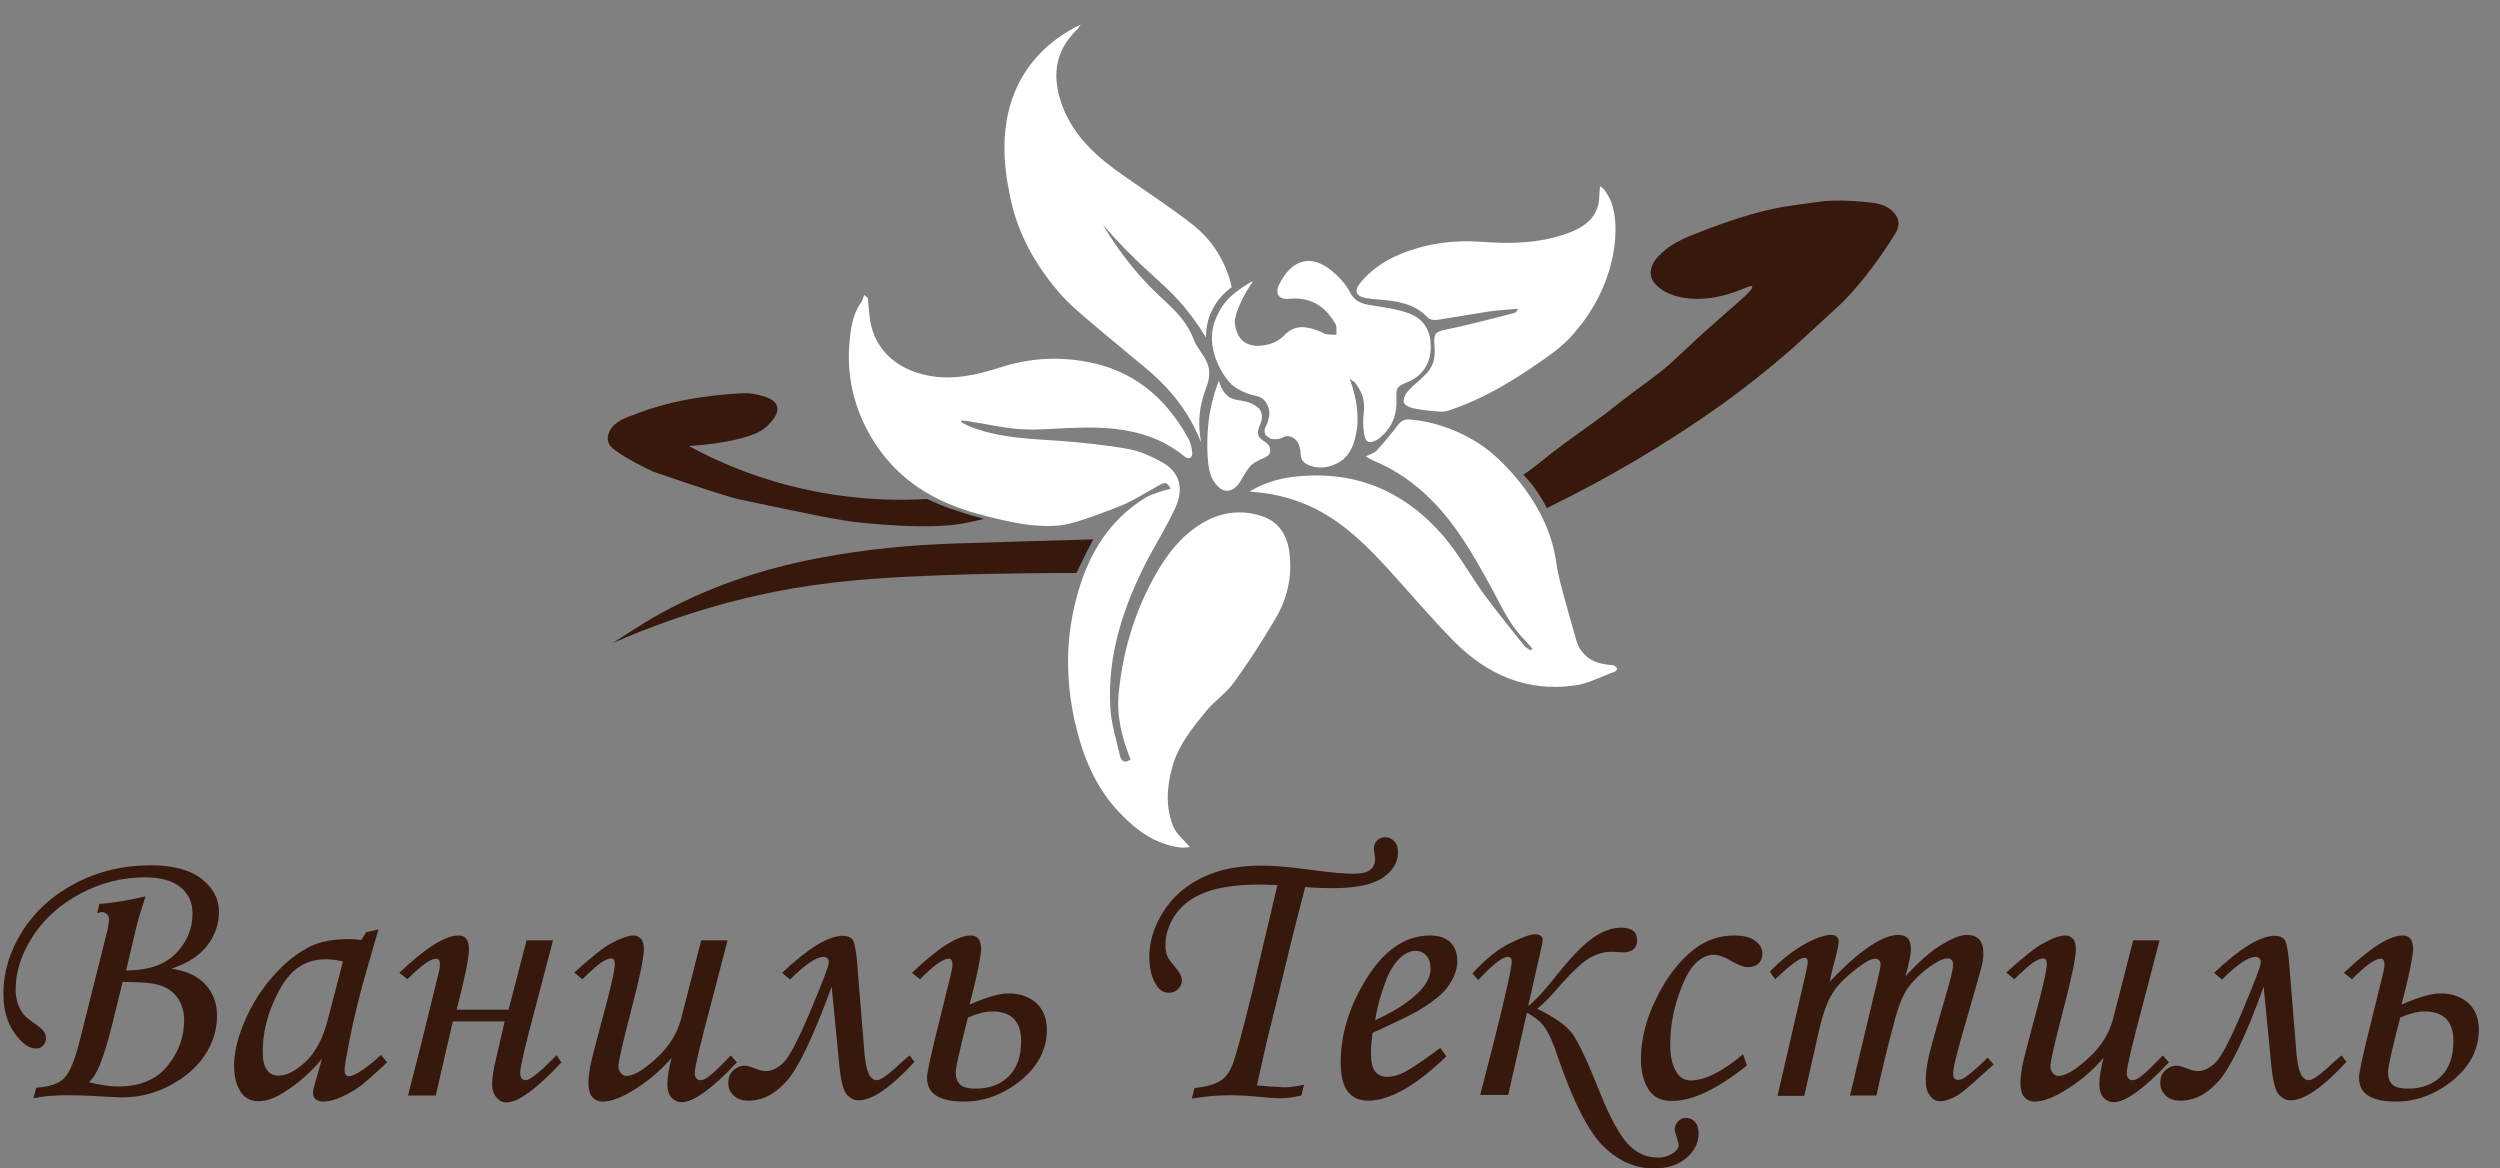 <?xml version="1.0" encoding="UTF-8"?> <svg xmlns="http://www.w3.org/2000/svg" width="92" height="43" viewBox="0 0 92 43" fill="none"><rect x="0" y="0" width="92" height="43" fill="#808080" stroke="none"/> <path d="M34.115 18.363C33.178 18.417 32.028 18.406 30.736 18.212C28.353 17.858 26.516 17.051 25.354 16.416C25.638 16.395 26.919 16.308 27.749 15.975C27.891 15.921 28.14 15.803 28.341 15.566C28.448 15.448 28.673 15.19 28.59 14.942C28.543 14.781 28.353 14.652 28.045 14.566C27.808 14.501 27.571 14.458 27.334 14.469C25.947 14.544 24.583 14.759 23.291 15.276C23.125 15.34 22.627 15.48 22.437 15.857C22.414 15.921 22.331 16.061 22.378 16.233C22.414 16.405 22.556 16.513 22.651 16.577C23.113 16.922 23.848 17.266 24.026 17.352C25.887 17.997 26.86 18.299 27.191 18.374C29.645 18.89 30.867 19.159 31.779 19.245C34.02 19.46 35.016 19.342 35.419 19.267C35.704 19.213 35.964 19.159 36.213 19.095C35.917 19.019 35.585 18.922 35.241 18.804C34.814 18.675 34.447 18.514 34.115 18.363Z" fill="#37180D"></path> <path d="M69.562 7.702C69.325 7.52 69.053 7.487 68.946 7.466C67.725 7.315 67.037 7.412 67.037 7.412C65.935 7.584 65.022 7.552 62.354 8.617C61.856 8.81 61.382 9.047 61.015 9.445C60.801 9.671 60.718 9.918 60.754 10.144C60.801 10.402 61.026 10.564 61.157 10.661C61.264 10.736 61.773 11.069 62.793 10.983C63.812 10.887 64.405 10.445 64.476 10.542C64.547 10.639 64.061 11.037 63.374 11.64C61.726 13.081 61.69 13.253 60.837 13.888C59.142 15.136 59.45 14.974 58.466 15.674C58.157 15.899 57.731 16.19 57.197 16.599C56.972 16.771 56.853 16.878 56.533 17.126C56.344 17.276 56.178 17.395 56.059 17.47C56.201 17.621 56.355 17.793 56.498 17.997C56.676 18.245 56.818 18.492 56.925 18.696C59.331 17.524 61.204 16.362 62.568 15.437C64.192 14.34 65.318 13.371 65.935 12.844C66.065 12.726 66.634 12.21 67.76 11.166C67.76 11.166 68.697 10.295 69.74 8.606C69.788 8.52 69.894 8.348 69.859 8.143C69.811 7.896 69.622 7.756 69.562 7.702Z" fill="#37180D"></path> <path d="M22.544 23.666C23.03 23.355 23.516 23.032 24.014 22.741C25.923 21.644 27.974 20.945 30.131 20.536C31.815 20.213 33.51 20.052 35.217 19.998C35.905 19.977 38.312 19.901 39.888 19.858C39.948 19.858 40.173 19.848 40.232 19.848C40.137 20.03 40.042 20.213 39.948 20.396C39.829 20.633 39.722 20.859 39.616 21.085C39.616 21.085 36.758 21.085 34.589 21.171C32.977 21.235 31.198 21.311 29.23 21.644C27.594 21.924 25.271 22.472 22.544 23.666Z" fill="#37180D"></path> <path d="M58.881 6.853C58.964 6.918 59.035 6.95 59.059 7.014C59.13 7.143 59.462 7.477 59.45 8.499C59.45 8.822 59.402 9.338 59.213 9.973C58.928 10.898 58.478 11.554 58.229 11.887C57.873 12.35 57.6 12.651 57.055 13.049C55.893 13.888 54.684 14.652 53.321 15.104C53.214 15.136 53.095 15.158 52.989 15.147C52.669 15.125 52.349 15.093 52.028 15.029C51.886 15.007 51.697 14.91 51.661 14.813C51.625 14.706 51.708 14.512 51.803 14.405C52.017 14.168 52.277 13.974 52.503 13.738C52.787 13.437 52.823 13.071 52.787 12.684C52.752 12.242 52.846 12.199 53.285 12.113C54.103 11.941 54.909 11.726 55.715 11.522C55.775 11.511 55.822 11.457 55.858 11.36C55.514 11.393 55.17 11.414 54.826 11.457C54.186 11.554 53.546 11.672 52.906 11.769C52.799 11.791 52.633 11.769 52.562 11.705C52.04 11.145 51.364 11.07 50.653 11.016C50.535 11.005 50.404 10.995 50.286 10.973C49.894 10.909 49.812 10.704 50.072 10.392C50.452 9.94 50.914 9.618 51.459 9.381C52.431 8.972 53.439 8.822 54.494 8.897C55.573 8.983 56.652 8.961 57.683 8.585C58.169 8.413 58.608 8.155 58.786 7.638C58.869 7.423 58.845 7.165 58.881 6.853Z" fill="white"></path> <path d="M51.934 11.565C51.519 11.393 51.044 11.328 50.582 11.253C50.215 11.199 49.883 11.156 49.681 10.758C49.527 10.457 49.278 10.188 49.017 9.973C48.211 9.306 47.511 9.585 47.073 10.467C46.907 10.812 47.061 11.038 47.44 10.995C48.235 10.919 48.78 11.274 49.148 11.931C49.207 12.038 49.171 12.189 49.183 12.318C49.053 12.318 48.922 12.318 48.792 12.296C48.733 12.286 48.685 12.242 48.638 12.221C48.152 12.027 47.689 11.887 47.251 12.35C47.12 12.49 46.931 12.597 46.753 12.651C46.113 12.845 45.555 12.684 45.449 11.952C45.449 11.952 45.449 11.909 45.437 11.866C45.437 11.866 45.425 11.371 46.089 10.381C46.089 10.381 46.089 10.381 46.089 10.349C45.97 10.414 45.792 10.521 45.615 10.65C45.603 10.661 45.389 10.812 45.247 10.952C44.809 11.371 44.666 11.952 44.654 11.984C44.465 12.759 44.82 13.404 44.927 13.609C45.057 13.856 45.212 14.039 45.33 14.157C45.449 14.254 45.627 14.372 45.876 14.469C46.207 14.598 46.35 14.555 46.504 14.706C46.694 14.889 46.729 15.168 46.705 15.297C46.694 15.362 46.658 15.545 46.622 15.61C46.599 15.685 46.551 15.728 46.539 15.803C46.528 15.889 46.551 15.964 46.575 16.018C46.634 16.061 46.705 16.104 46.765 16.147C46.836 16.158 46.942 16.18 47.073 16.147C47.215 16.115 47.251 16.05 47.369 16.05C47.535 16.05 47.654 16.158 47.678 16.18C47.772 16.266 47.808 16.373 47.832 16.481C47.891 16.696 47.843 16.761 47.903 16.89C47.974 17.051 48.152 17.116 48.246 17.148C48.614 17.277 49.088 17.18 49.42 16.911C49.776 16.61 49.871 16.169 49.918 15.878C49.93 15.803 49.954 15.695 49.954 15.545C49.966 15.255 49.954 14.706 49.669 13.942C49.728 13.985 49.8 14.028 49.859 14.071C50.096 14.372 50.167 14.631 50.191 14.813C50.226 15.147 50.12 15.394 50.191 15.921C50.215 16.061 50.238 16.201 50.345 16.255C50.428 16.298 50.606 16.233 50.701 16.169C51.199 15.803 51.412 15.308 51.388 14.695C51.376 14.254 51.4 14.232 51.803 14.06C52.313 13.845 52.597 13.447 52.645 12.909C52.692 12.339 52.503 11.812 51.934 11.565Z" fill="white"></path> <path d="M46.741 16.524C46.717 16.265 46.409 16.255 46.314 16.029C46.208 15.76 46.539 15.523 46.409 15.168C46.385 15.114 46.362 15.071 46.35 15.05C46.326 15.028 46.279 14.985 46.219 14.942C45.864 14.695 45.556 14.781 45.283 14.641C45.141 14.566 44.963 14.404 44.856 14.006C44.737 14.308 44.607 14.706 44.524 15.179C44.429 15.727 44.429 16.136 44.429 16.491C44.441 17.32 44.572 17.567 44.678 17.728C44.749 17.825 44.915 18.062 45.152 18.062C45.378 18.062 45.567 17.858 45.65 17.707C45.97 17.158 46.018 17.105 46.291 16.954C46.468 16.857 46.682 16.825 46.741 16.653C46.741 16.599 46.741 16.545 46.741 16.524Z" fill="white"></path> <path d="M44.5 13.726C44.5 13.221 44.097 12.92 43.943 12.522C43.457 11.285 42.698 11.199 41.382 9.456C41.145 9.144 40.873 8.757 40.588 8.273C41.193 8.972 41.726 9.499 42.105 9.843C42.746 10.445 43.255 10.844 43.836 11.618C44.085 11.941 44.263 12.231 44.382 12.425C44.382 12.231 44.394 11.887 44.56 11.511C44.785 10.983 45.152 10.693 45.33 10.564C45.295 10.467 45.283 10.36 45.271 10.327C45.022 9.499 44.56 8.789 43.884 8.262C43.054 7.616 42.177 7.046 41.323 6.444C40.375 5.788 39.533 5.035 39.106 3.927C38.715 2.894 38.774 1.926 39.616 1.108C39.663 1.065 39.699 1.001 39.77 0.904C39.272 1.14 38.525 1.582 37.921 2.378C36.569 4.163 36.996 6.336 37.15 7.122C37.411 8.552 38.11 9.789 39.071 10.876C39.462 11.317 40.292 11.995 41.94 13.361C42.449 13.78 43.291 14.469 43.919 15.663C44.05 15.921 44.145 16.136 44.204 16.287C44.074 15.62 44.145 15.114 44.228 14.791C44.334 14.297 44.5 14.124 44.5 13.726Z" fill="white"></path> <path d="M54.886 16.663C54.886 16.663 53.7 15.598 51.898 15.437C51.685 15.416 51.554 15.491 51.424 15.663C51.187 15.986 50.926 16.287 50.653 16.588C50.57 16.674 50.428 16.706 50.262 16.793C50.404 16.879 50.476 16.922 50.547 16.954C51.365 17.287 52.076 17.793 52.693 18.417C53.57 19.299 54.186 20.364 54.779 21.44C55.17 22.128 55.467 22.87 56.024 23.462C56.154 23.591 56.273 23.742 56.391 23.871C56.368 23.892 56.356 23.914 56.332 23.936C56.249 23.882 56.154 23.839 56.095 23.763C55.609 23.161 55.123 22.558 54.66 21.935C54.127 21.214 53.7 20.407 53.119 19.729C51.661 18.04 49.8 17.266 47.535 17.556C47.014 17.621 46.504 17.782 45.982 18.084C46.089 18.094 46.125 18.105 46.148 18.105C46.966 18.169 47.737 18.385 48.46 18.75C49.515 19.299 50.333 20.117 51.116 20.977C51.91 21.849 52.669 22.752 53.499 23.591C54.708 24.818 56.178 25.474 57.944 25.226C58.442 25.162 58.928 24.893 59.415 24.721C59.462 24.71 59.521 24.624 59.509 24.602C59.486 24.549 59.426 24.506 59.379 24.484C59.32 24.463 59.249 24.473 59.177 24.463C58.822 24.419 58.525 24.312 58.312 24.086C58.111 23.892 58.039 23.666 58.004 23.548C57.577 22.042 57.352 21.289 57.269 20.698C56.984 18.589 55.384 17.083 54.886 16.663Z" fill="white"></path> <path d="M47.452 20.342C47.369 19.686 47.061 19.181 46.385 18.976C45.686 18.761 44.998 18.836 44.346 19.191C43.492 19.665 42.935 20.407 42.473 21.235C41.738 22.569 41.311 24 41.169 25.517C41.086 26.356 41.287 27.163 41.607 27.948C41.394 28.099 41.264 28.012 41.216 27.819C41.086 27.227 40.896 26.646 40.861 26.055C40.742 24.097 41.347 22.3 42.236 20.579C42.568 19.955 42.947 19.353 43.243 18.707C43.587 17.976 43.409 17.373 42.781 17.018C42.39 16.803 41.951 16.599 41.524 16.524C40.683 16.373 39.829 16.287 38.975 16.222C37.873 16.147 36.77 16.115 35.715 15.706C35.597 15.663 35.478 15.588 35.371 15.534C35.383 15.512 35.383 15.491 35.395 15.469C35.478 15.48 35.561 15.491 35.644 15.502C36.273 15.598 36.901 15.749 37.529 15.792C38.146 15.835 38.774 15.771 39.39 15.749C40.896 15.684 42.366 15.792 43.599 16.803C43.777 16.943 43.895 16.814 43.872 16.653C43.86 16.448 43.801 16.244 43.694 16.072C42.876 14.62 41.702 13.63 40.019 13.318C38.928 13.114 37.861 13.178 36.806 13.522C35.929 13.802 35.051 14.006 34.115 13.813C33 13.587 32.218 12.877 32.028 11.844C31.981 11.554 31.969 11.252 31.933 10.962C31.886 10.93 31.85 10.887 31.803 10.854C31.767 10.951 31.744 11.048 31.684 11.134C31.364 11.586 31.305 12.113 31.258 12.64C31.186 13.436 31.305 14.071 31.388 14.437C31.708 15.771 32.419 16.653 32.692 16.965C34.008 18.481 35.739 18.869 36.984 19.159C38.11 19.417 38.762 19.353 38.952 19.342C39.438 19.299 40.232 19.009 41.145 18.654C41.678 18.449 42.165 18.126 42.674 17.847C42.876 17.728 42.971 17.761 43.078 17.987C42.911 18.03 42.781 18.062 42.663 18.105C42.485 18.169 42.295 18.223 42.141 18.32C40.659 19.245 39.924 20.654 39.545 22.279C39.213 23.688 39.236 25.108 39.545 26.517C39.829 27.797 40.303 28.991 41.24 29.949C41.844 30.573 42.52 31.067 43.421 31.186C43.552 31.207 43.694 31.175 43.789 31.175C43.563 30.906 43.303 30.702 43.184 30.433C42.888 29.723 42.935 28.97 43.137 28.238C43.35 27.442 43.872 26.797 44.382 26.173C44.702 25.786 45.128 25.506 45.413 25.108C45.946 24.376 46.432 23.613 46.895 22.838C47.381 22.042 47.559 21.224 47.452 20.342Z" fill="white"></path> <path d="M3.575 33.606L3.658 33.262C4.18 33.229 4.749 33.129 5.354 32.985C5.2 33.462 5.081 33.85 5.01 34.149L4.642 35.713C5.449 35.713 6.065 35.502 6.468 35.092C6.871 34.682 7.085 34.183 7.085 33.617C7.085 33.218 6.942 32.896 6.646 32.652C6.35 32.408 5.911 32.286 5.33 32.286C4.5 32.286 3.718 32.486 2.959 32.885C2.212 33.284 1.619 33.817 1.204 34.46C0.789 35.103 0.576 35.758 0.576 36.401C0.576 36.578 0.6 36.745 0.647 36.9C0.695 37.055 0.766 37.188 0.861 37.321C0.92 37.399 1.038 37.499 1.228 37.632C1.441 37.776 1.572 37.898 1.619 37.965C1.667 38.042 1.69 38.12 1.69 38.22C1.69 38.32 1.655 38.408 1.584 38.475C1.513 38.553 1.43 38.586 1.323 38.586C1.062 38.586 0.801 38.397 0.529 38.009C0.256 37.621 0.125 37.144 0.125 36.567C0.125 35.78 0.351 35.026 0.813 34.282C1.275 33.55 1.927 32.951 2.769 32.508C3.611 32.064 4.536 31.842 5.543 31.842C6.361 31.842 6.99 32.009 7.417 32.341C7.843 32.674 8.057 33.073 8.057 33.55C8.057 34.005 7.914 34.416 7.63 34.793C7.345 35.17 6.907 35.447 6.314 35.647C6.717 35.713 7.037 35.824 7.262 35.979C7.5 36.135 7.677 36.334 7.796 36.567C7.926 36.8 7.986 37.077 7.986 37.388C7.986 37.887 7.843 38.364 7.547 38.819C7.251 39.273 6.824 39.639 6.267 39.939C5.698 40.239 5.117 40.383 4.5 40.383C4.322 40.383 3.943 40.361 3.35 40.327C3.066 40.316 2.781 40.305 2.473 40.305C2.01 40.305 1.596 40.338 1.228 40.416L1.335 40.028C1.821 39.995 2.153 39.884 2.366 39.673C2.568 39.462 2.757 39.007 2.935 38.297L3.955 34.227C3.99 34.05 4.014 33.916 4.014 33.828C4.014 33.761 3.99 33.695 3.931 33.639C3.872 33.584 3.801 33.562 3.718 33.562C3.67 33.584 3.623 33.595 3.575 33.606ZM4.512 36.135L4.168 37.543C3.99 38.275 3.824 38.83 3.658 39.229C3.564 39.462 3.433 39.662 3.279 39.828C3.694 39.928 4.05 39.983 4.346 39.983C5.152 39.983 5.757 39.728 6.16 39.229C6.575 38.719 6.776 38.164 6.776 37.543C6.776 37.233 6.705 36.967 6.551 36.745C6.397 36.523 6.195 36.368 5.946 36.279C5.686 36.179 5.211 36.135 4.512 36.135Z" fill="#37180D"></path> <path d="M13.475 34.304L13.925 34.204L13.415 35.979C13.214 36.689 13.012 37.498 12.834 38.419C12.739 38.918 12.68 39.24 12.68 39.384C12.68 39.528 12.739 39.606 12.846 39.606C12.917 39.606 13.036 39.561 13.202 39.461C13.486 39.284 13.759 39.073 14.02 38.818L14.245 39.095C13.723 39.583 13.392 39.872 13.237 39.983C12.941 40.194 12.668 40.338 12.396 40.438C12.218 40.504 12.052 40.537 11.886 40.537C11.767 40.537 11.672 40.504 11.613 40.449C11.554 40.393 11.518 40.316 11.518 40.205C11.518 40.138 11.542 40.038 11.578 39.916L11.85 38.962C11.459 39.439 10.985 39.861 10.44 40.205C10.107 40.415 9.799 40.526 9.515 40.526C9.254 40.526 9.041 40.426 8.898 40.238C8.709 39.983 8.614 39.65 8.614 39.228C8.614 38.729 8.744 38.186 9.005 37.576C9.266 36.966 9.61 36.422 10.048 35.923C10.487 35.424 10.937 35.069 11.424 34.825C11.791 34.648 12.265 34.559 12.846 34.559C12.988 34.559 13.143 34.57 13.297 34.592L13.475 34.304ZM12.621 35.38C12.372 35.324 12.17 35.302 11.992 35.302C11.578 35.302 11.222 35.413 10.914 35.646C10.605 35.879 10.321 36.289 10.06 36.888C9.799 37.487 9.669 38.086 9.669 38.685C9.669 39.007 9.716 39.228 9.823 39.373C9.93 39.517 10.06 39.583 10.238 39.583C10.558 39.583 10.89 39.406 11.258 39.062C11.613 38.718 11.886 38.208 12.052 37.565L12.621 35.38Z" fill="#37180D"></path> <path d="M20.659 39.096C19.746 40.072 19.07 40.571 18.632 40.571C18.501 40.571 18.383 40.515 18.276 40.393C18.169 40.271 18.11 40.116 18.11 39.905C18.11 39.661 18.158 39.362 18.252 38.974L18.573 37.587H16.664L16.035 40.316H15.016C15.028 40.26 15.075 40.072 15.158 39.75C15.217 39.517 15.348 39.029 15.526 38.308L16.142 35.802C16.178 35.669 16.19 35.569 16.19 35.491C16.19 35.347 16.142 35.28 16.047 35.28C15.846 35.28 15.49 35.535 14.992 36.035L14.696 35.802C15.656 34.881 16.379 34.426 16.877 34.426C17.126 34.426 17.257 34.593 17.257 34.937C17.257 35.269 17.102 36.001 16.806 37.155H18.715L19.379 34.604H20.351L19.711 37.044C19.331 38.464 19.142 39.273 19.142 39.473C19.142 39.65 19.213 39.75 19.343 39.75C19.509 39.75 19.889 39.44 20.481 38.83L20.659 39.096Z" fill="#37180D"></path> <path d="M25.804 34.604H26.776L26.136 37.055C25.757 38.475 25.567 39.284 25.567 39.484C25.567 39.573 25.591 39.639 25.627 39.684C25.662 39.728 25.709 39.75 25.769 39.75C25.852 39.75 25.935 39.717 26.041 39.65C26.195 39.539 26.48 39.273 26.895 38.841L27.12 39.096C26.195 40.072 25.52 40.56 25.093 40.56C24.951 40.56 24.82 40.504 24.714 40.393C24.607 40.282 24.559 40.116 24.559 39.905C24.559 39.661 24.607 39.34 24.714 38.929C24.311 39.406 23.801 39.828 23.208 40.183C22.805 40.416 22.461 40.538 22.177 40.538C22.023 40.538 21.892 40.482 21.797 40.371C21.702 40.26 21.655 40.094 21.655 39.861C21.655 39.684 21.679 39.484 21.714 39.273C21.773 38.974 21.928 38.386 22.165 37.499C22.473 36.367 22.627 35.691 22.627 35.469C22.627 35.336 22.58 35.269 22.485 35.269C22.402 35.269 22.295 35.314 22.153 35.402C22.011 35.491 21.773 35.702 21.43 36.035L21.133 35.791C21.75 35.225 22.212 34.859 22.532 34.693C22.852 34.526 23.113 34.426 23.315 34.426C23.421 34.426 23.516 34.471 23.587 34.548C23.659 34.626 23.694 34.759 23.694 34.925C23.694 35.247 23.528 36.046 23.196 37.299C22.9 38.43 22.758 39.085 22.758 39.24C22.758 39.34 22.793 39.417 22.852 39.495C22.912 39.562 22.983 39.595 23.054 39.595C23.315 39.595 23.67 39.384 24.145 38.952C24.619 38.519 24.927 38.031 25.069 37.476L25.804 34.604Z" fill="#37180D"></path> <path d="M33.653 39.074C32.787 40.017 32.1 40.493 31.59 40.493C31.448 40.493 31.305 40.427 31.175 40.294C31.044 40.161 30.95 39.806 30.89 39.24L30.606 36.312C29.942 38.12 29.397 39.262 28.97 39.761C28.531 40.261 28.057 40.505 27.547 40.505C27.322 40.505 27.144 40.449 27.014 40.327C26.871 40.205 26.8 40.05 26.8 39.85C26.8 39.662 26.86 39.506 26.978 39.395C27.097 39.284 27.239 39.218 27.405 39.218C27.488 39.218 27.618 39.251 27.784 39.318C27.95 39.384 28.081 39.417 28.175 39.417C28.401 39.417 28.626 39.307 28.851 39.085C29.065 38.863 29.397 38.22 29.835 37.177C30.274 36.123 30.499 35.547 30.499 35.436C30.499 35.291 30.44 35.214 30.309 35.214C30.037 35.214 29.622 35.491 29.076 36.046L28.78 35.802C29.74 34.892 30.487 34.438 31.009 34.438C31.21 34.438 31.341 34.504 31.4 34.626C31.459 34.748 31.507 35.014 31.542 35.425L31.815 38.796C31.874 39.429 32.017 39.75 32.266 39.75C32.384 39.75 32.598 39.617 32.882 39.362C33.167 39.096 33.368 38.918 33.475 38.841L33.653 39.074Z" fill="#37180D"></path> <path d="M35.68 36.966C36.32 36.689 36.794 36.556 37.102 36.556C37.529 36.556 37.873 36.678 38.134 36.911C38.395 37.155 38.525 37.476 38.525 37.887C38.525 38.608 38.205 39.229 37.577 39.75C36.936 40.271 36.237 40.538 35.478 40.538C34.565 40.538 34.115 40.249 34.115 39.661C34.115 39.506 34.21 39.051 34.388 38.308L35.004 35.802C35.039 35.669 35.051 35.569 35.051 35.491C35.051 35.347 35.004 35.28 34.909 35.28C34.708 35.28 34.352 35.535 33.854 36.035L33.558 35.802C34.518 34.881 35.241 34.426 35.727 34.426C35.976 34.426 36.106 34.593 36.106 34.937C36.083 35.269 35.952 35.946 35.68 36.966ZM35.17 39.451C35.17 39.65 35.217 39.794 35.324 39.905C35.419 40.005 35.62 40.061 35.905 40.061C36.403 40.061 36.806 39.916 37.114 39.617C37.422 39.318 37.577 38.885 37.577 38.308C37.577 37.587 37.221 37.221 36.51 37.221C36.261 37.221 35.964 37.299 35.62 37.443C35.324 38.619 35.17 39.284 35.17 39.451Z" fill="#37180D"></path> <path d="M47.986 39.917L47.891 40.316C47.571 40.382 47.322 40.416 47.12 40.416C46.93 40.416 46.61 40.394 46.172 40.349C45.84 40.316 45.543 40.305 45.271 40.305C44.808 40.305 44.346 40.349 43.86 40.427L43.955 40.039C44.417 39.994 44.749 39.894 44.962 39.739C45.117 39.628 45.247 39.451 45.354 39.185C45.46 38.929 45.709 38.02 46.089 36.467L46.966 32.752L47.013 32.574C46.741 32.563 46.539 32.552 46.397 32.552C45.555 32.552 44.879 32.641 44.382 32.829C43.883 33.018 43.516 33.284 43.267 33.639C43.018 33.994 42.888 34.382 42.888 34.792C42.888 34.937 42.911 35.07 42.959 35.192C42.994 35.28 43.101 35.413 43.255 35.602C43.409 35.779 43.492 35.935 43.492 36.079C43.492 36.201 43.445 36.312 43.35 36.401C43.255 36.489 43.148 36.534 43.018 36.534C42.828 36.534 42.674 36.445 42.556 36.256C42.378 35.979 42.295 35.635 42.295 35.203C42.295 34.637 42.473 34.083 42.817 33.539C43.16 33.007 43.635 32.585 44.239 32.297C44.844 31.997 45.579 31.853 46.444 31.853C46.859 31.853 47.511 31.909 48.412 32.031C49.053 32.119 49.515 32.153 49.811 32.153C50.096 32.153 50.297 32.108 50.428 32.008C50.546 31.909 50.605 31.776 50.605 31.62C50.605 31.587 50.594 31.52 50.582 31.421C50.57 31.332 50.558 31.276 50.558 31.243C50.558 31.121 50.594 31.01 50.677 30.933C50.76 30.844 50.855 30.811 50.973 30.811C51.115 30.811 51.222 30.866 51.317 30.966C51.412 31.066 51.447 31.21 51.447 31.376C51.447 31.731 51.258 32.042 50.89 32.297C50.523 32.552 49.906 32.685 49.029 32.685C48.721 32.685 48.389 32.674 48.033 32.641C47.986 32.807 47.843 33.384 47.594 34.349L47.002 36.778L46.634 38.253L46.255 39.939C46.563 39.972 46.812 39.994 47.013 39.994C47.334 40.039 47.654 39.994 47.986 39.917Z" fill="#37180D"></path> <path d="M53 38.563L53.225 38.874C52.099 39.961 51.139 40.504 50.345 40.504C50.025 40.504 49.776 40.393 49.598 40.172C49.432 39.95 49.337 39.584 49.337 39.096C49.337 38.097 49.633 37.099 50.226 36.112C50.89 34.992 51.696 34.426 52.621 34.426C52.941 34.426 53.19 34.504 53.368 34.67C53.534 34.837 53.629 35.059 53.629 35.358C53.629 35.657 53.522 35.957 53.32 36.256C53.119 36.556 52.751 36.855 52.218 37.177C51.957 37.332 51.388 37.609 50.511 38.009C50.475 38.264 50.451 38.497 50.451 38.73C50.451 39.062 50.499 39.295 50.605 39.428C50.712 39.562 50.854 39.628 51.056 39.628C51.246 39.628 51.447 39.573 51.672 39.462C51.981 39.295 52.419 39.007 53 38.563ZM50.605 37.543C51.34 37.21 51.898 36.844 52.265 36.456C52.514 36.19 52.645 35.913 52.645 35.646C52.645 35.447 52.597 35.28 52.49 35.169C52.384 35.047 52.253 34.992 52.087 34.992C51.921 34.992 51.755 35.059 51.589 35.192C51.376 35.369 51.198 35.624 51.044 35.979C50.843 36.489 50.688 37.011 50.605 37.543Z" fill="#37180D"></path> <path d="M56.237 37.022C56.474 36.844 56.759 36.533 57.114 36.101C57.766 35.269 58.276 34.737 58.632 34.504C58.987 34.26 59.331 34.138 59.663 34.138C60.054 34.138 60.244 34.293 60.244 34.603C60.244 34.903 60.066 35.047 59.711 35.047L59.521 35.036C59.426 35.025 59.343 35.025 59.296 35.025C59.023 35.025 58.762 35.103 58.489 35.258C58.229 35.413 57.885 35.735 57.458 36.212C57.055 36.678 56.759 36.988 56.569 37.121C57.185 37.421 57.612 37.72 57.849 38.02C58.075 38.319 58.43 39.073 58.904 40.271C59.248 41.125 59.58 41.724 59.889 42.079C60.197 42.423 60.576 42.6 61.015 42.6C61.204 42.6 61.37 42.556 61.536 42.456C61.691 42.367 61.773 42.257 61.773 42.146C61.773 42.09 61.75 41.99 61.702 41.846C61.655 41.724 61.631 41.624 61.631 41.558C61.631 41.458 61.667 41.358 61.75 41.27C61.833 41.181 61.928 41.136 62.046 41.136C62.176 41.136 62.295 41.192 62.378 41.292C62.473 41.392 62.508 41.536 62.508 41.713C62.508 42.068 62.354 42.367 62.046 42.623C61.738 42.878 61.347 43 60.873 43C60.185 43 59.568 42.733 59.011 42.19C58.454 41.647 57.897 40.548 57.328 38.896C57.174 38.419 57.02 38.075 56.877 37.853C56.735 37.632 56.51 37.443 56.19 37.266L55.502 40.293H54.471L54.957 38.408C55.407 36.622 55.632 35.613 55.632 35.38C55.632 35.269 55.585 35.214 55.478 35.214C55.289 35.214 54.921 35.502 54.399 36.068L54.186 35.824C54.648 35.313 55.099 34.947 55.538 34.725C55.976 34.504 56.308 34.382 56.498 34.382C56.676 34.382 56.77 34.459 56.77 34.603C56.77 34.659 56.735 34.814 56.676 35.081L56.237 37.022Z" fill="#37180D"></path> <path d="M64.144 38.796L64.287 39.207C63.196 40.083 62.283 40.515 61.524 40.515C61.121 40.515 60.837 40.371 60.659 40.083C60.481 39.794 60.386 39.428 60.386 38.985C60.386 38.242 60.576 37.487 60.967 36.711C61.346 35.935 61.821 35.336 62.366 34.914C62.793 34.593 63.279 34.426 63.824 34.426C64.168 34.426 64.417 34.493 64.595 34.626C64.773 34.759 64.856 34.914 64.856 35.103C64.856 35.247 64.808 35.369 64.713 35.458C64.619 35.547 64.488 35.591 64.334 35.591C64.168 35.591 63.967 35.513 63.718 35.369C63.457 35.214 63.243 35.136 63.066 35.136C62.84 35.136 62.615 35.236 62.402 35.447C62.176 35.657 61.963 36.057 61.761 36.656C61.56 37.255 61.465 37.853 61.465 38.452C61.465 38.896 61.548 39.24 61.714 39.484C61.833 39.672 62.01 39.761 62.236 39.761C62.757 39.75 63.398 39.428 64.144 38.796Z" fill="#37180D"></path> <path d="M65.33 36.035L65.128 35.757C65.579 35.292 66.018 34.959 66.421 34.737C66.824 34.515 67.156 34.404 67.381 34.404C67.476 34.404 67.547 34.426 67.594 34.471C67.642 34.515 67.665 34.571 67.665 34.648C67.665 34.737 67.63 34.926 67.559 35.192C67.452 35.58 67.381 35.891 67.334 36.123C68.436 34.97 69.278 34.404 69.859 34.404C70.013 34.404 70.12 34.449 70.203 34.526C70.285 34.615 70.321 34.748 70.321 34.926C70.321 35.125 70.25 35.458 70.12 35.924C70.641 35.369 71.092 34.97 71.483 34.748C71.862 34.515 72.171 34.404 72.384 34.404C72.574 34.404 72.728 34.46 72.834 34.571C72.941 34.682 72.989 34.859 72.989 35.092C72.989 35.236 72.965 35.403 72.917 35.591C72.87 35.78 72.704 36.367 72.419 37.343C72.064 38.553 71.874 39.273 71.874 39.506C71.874 39.662 71.933 39.739 72.064 39.739C72.147 39.739 72.23 39.706 72.313 39.651C72.585 39.451 72.858 39.207 73.143 38.919L73.368 39.174C73.273 39.251 73.095 39.418 72.823 39.662C72.455 39.994 72.206 40.205 72.064 40.294C71.803 40.449 71.578 40.527 71.388 40.527C71.246 40.527 71.127 40.46 71.02 40.316C70.914 40.183 70.866 39.983 70.866 39.75C70.866 39.529 70.902 39.262 70.961 38.963C71.02 38.663 71.21 37.987 71.519 36.933C71.756 36.146 71.874 35.669 71.874 35.502C71.874 35.347 71.803 35.269 71.673 35.269C71.554 35.269 71.4 35.325 71.21 35.447C70.819 35.691 70.487 35.99 70.226 36.334C70.048 36.578 69.882 36.966 69.74 37.488C69.432 38.641 69.207 39.584 69.052 40.316H68.08L69.1 36.035C69.171 35.724 69.207 35.547 69.207 35.502C69.207 35.425 69.183 35.369 69.147 35.336C69.112 35.292 69.052 35.281 68.993 35.281C68.875 35.281 68.673 35.38 68.412 35.58C67.962 35.913 67.63 36.234 67.44 36.545C67.239 36.855 67.073 37.332 66.93 37.965L66.397 40.327H65.413L66.183 36.989C66.409 36.024 66.527 35.491 66.527 35.414C66.527 35.303 66.492 35.247 66.409 35.247C66.243 35.236 65.887 35.502 65.33 36.035Z" fill="#37180D"></path> <path d="M78.501 34.604H79.473L78.833 37.055C78.454 38.475 78.264 39.284 78.264 39.484C78.264 39.573 78.288 39.639 78.323 39.684C78.359 39.728 78.406 39.75 78.466 39.75C78.549 39.75 78.632 39.717 78.738 39.65C78.892 39.539 79.177 39.273 79.592 38.841L79.817 39.096C78.892 40.072 78.217 40.56 77.79 40.56C77.647 40.56 77.517 40.504 77.41 40.393C77.304 40.282 77.256 40.116 77.256 39.905C77.256 39.661 77.304 39.34 77.41 38.929C77.007 39.406 76.498 39.828 75.905 40.183C75.502 40.416 75.158 40.538 74.873 40.538C74.719 40.538 74.589 40.482 74.494 40.371C74.399 40.26 74.352 40.094 74.352 39.861C74.352 39.684 74.375 39.484 74.411 39.273C74.47 38.974 74.624 38.386 74.862 37.499C75.17 36.367 75.324 35.691 75.324 35.469C75.324 35.336 75.276 35.269 75.182 35.269C75.099 35.269 74.992 35.314 74.85 35.402C74.707 35.491 74.47 35.702 74.126 36.035L73.83 35.791C74.447 35.225 74.909 34.859 75.229 34.693C75.549 34.515 75.81 34.426 76.011 34.426C76.118 34.426 76.213 34.471 76.284 34.548C76.355 34.626 76.391 34.759 76.391 34.925C76.391 35.247 76.225 36.046 75.893 37.299C75.597 38.43 75.454 39.085 75.454 39.24C75.454 39.34 75.49 39.417 75.549 39.495C75.608 39.562 75.68 39.595 75.751 39.595C76.011 39.595 76.367 39.384 76.841 38.952C77.316 38.519 77.624 38.031 77.766 37.476L78.501 34.604Z" fill="#37180D"></path> <path d="M86.35 39.074C85.484 40.017 84.796 40.493 84.287 40.493C84.144 40.493 84.002 40.427 83.872 40.294C83.741 40.161 83.646 39.806 83.587 39.24L83.303 36.312C82.651 38.12 82.093 39.262 81.667 39.761C81.228 40.261 80.754 40.505 80.244 40.505C80.019 40.505 79.841 40.449 79.71 40.327C79.58 40.205 79.497 40.05 79.497 39.85C79.497 39.662 79.556 39.506 79.675 39.395C79.793 39.284 79.936 39.218 80.102 39.218C80.185 39.218 80.315 39.251 80.481 39.318C80.647 39.384 80.778 39.417 80.872 39.417C81.097 39.417 81.323 39.307 81.548 39.085C81.761 38.863 82.093 38.22 82.532 37.177C82.971 36.123 83.196 35.547 83.196 35.436C83.196 35.291 83.137 35.214 83.006 35.214C82.734 35.214 82.319 35.491 81.773 36.046L81.477 35.802C82.437 34.892 83.184 34.438 83.706 34.438C83.907 34.438 84.038 34.504 84.097 34.626C84.156 34.748 84.204 35.014 84.239 35.425L84.512 38.796C84.571 39.429 84.713 39.75 84.962 39.75C85.081 39.75 85.294 39.617 85.579 39.362C85.863 39.096 86.065 38.918 86.172 38.841L86.35 39.074Z" fill="#37180D"></path> <path d="M88.377 36.966C89.017 36.689 89.491 36.556 89.8 36.556C90.226 36.556 90.57 36.678 90.831 36.911C91.092 37.144 91.222 37.476 91.222 37.887C91.222 38.608 90.902 39.229 90.274 39.75C89.634 40.271 88.934 40.538 88.175 40.538C87.263 40.538 86.812 40.249 86.812 39.661C86.812 39.506 86.907 39.051 87.085 38.308L87.701 35.802C87.737 35.669 87.749 35.569 87.749 35.491C87.749 35.347 87.701 35.28 87.606 35.28C87.405 35.28 87.049 35.535 86.551 36.035L86.255 35.802C87.215 34.881 87.938 34.426 88.424 34.426C88.673 34.426 88.804 34.593 88.804 34.937C88.78 35.269 88.65 35.946 88.377 36.966ZM87.879 39.451C87.879 39.65 87.927 39.794 88.033 39.905C88.128 40.005 88.33 40.061 88.614 40.061C89.112 40.061 89.515 39.916 89.823 39.617C90.132 39.318 90.286 38.885 90.286 38.308C90.286 37.587 89.93 37.221 89.219 37.221C88.97 37.221 88.673 37.299 88.33 37.443C88.021 38.619 87.879 39.284 87.879 39.451Z" fill="#37180D"></path> </svg> 